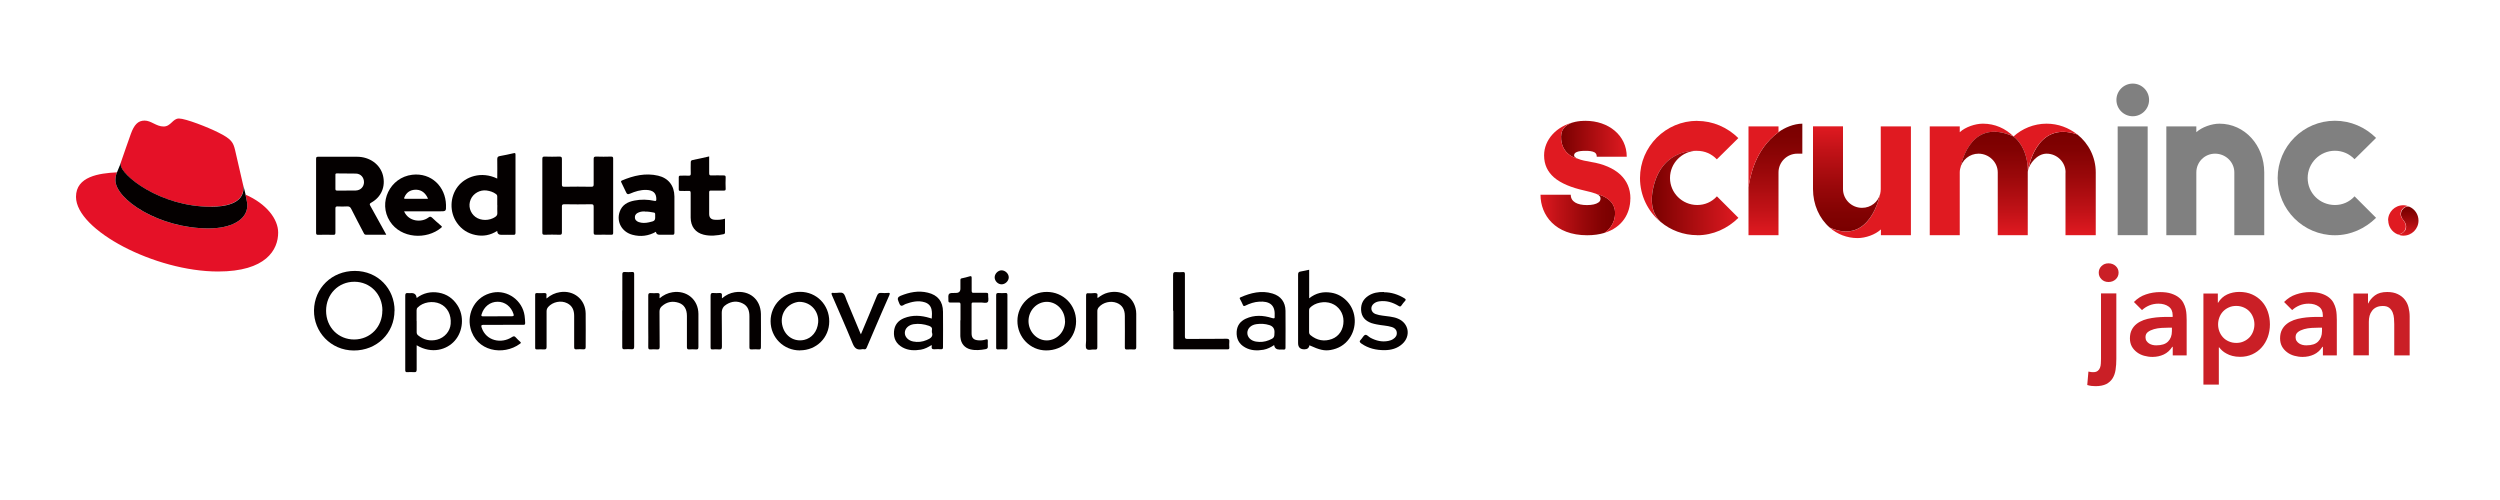 <?xml version="1.0" encoding="UTF-8"?><svg id="_レイヤー_1" xmlns="http://www.w3.org/2000/svg" xmlns:xlink="http://www.w3.org/1999/xlink" viewBox="0 0 300 60"><defs><style>.cls-1{fill:url(#linear-gradient-2);}.cls-2{fill:gray;}.cls-3{fill:#fff;}.cls-4{fill:#e51127;}.cls-5{fill:url(#linear-gradient-4);}.cls-6{fill:#ca1f26;}.cls-7{fill:url(#linear-gradient-3);}.cls-8{fill:url(#linear-gradient-5);}.cls-9{fill:url(#linear-gradient-8);}.cls-10{fill:url(#linear-gradient-7);}.cls-11{fill:url(#linear-gradient-6);}.cls-12{fill:#e01a21;}.cls-13{fill:#040000;}.cls-14{fill:url(#linear-gradient);}</style><linearGradient id="linear-gradient" x1="187.33" y1="16.78" x2="195.21" y2="16.78" gradientUnits="userSpaceOnUse"><stop offset="0" stop-color="#790000"/><stop offset="1" stop-color="#e01a21"/></linearGradient><linearGradient id="linear-gradient-2" x1="288.95" y1="28.26" x2="288.95" y2="24.78" gradientUnits="userSpaceOnUse"><stop offset="0" stop-color="#e01a21"/><stop offset=".23" stop-color="#c11217"/><stop offset=".57" stop-color="#9a080a"/><stop offset=".83" stop-color="#810202"/><stop offset="1" stop-color="#790000"/></linearGradient><linearGradient id="linear-gradient-3" x1="213.05" y1="28.22" x2="213.05" y2="14.84" xlink:href="#linear-gradient-2"/><linearGradient id="linear-gradient-4" x1="184.85" y1="25.75" x2="193.8" y2="25.75" xlink:href="#linear-gradient-2"/><linearGradient id="linear-gradient-5" x1="247.42" y1="28.22" x2="247.42" y2="15.82" xlink:href="#linear-gradient-2"/><linearGradient id="linear-gradient-6" x1="198.22" y1="23.16" x2="208.61" y2="23.16" xlink:href="#linear-gradient"/><linearGradient id="linear-gradient-7" x1="221.59" y1="15.17" x2="221.59" y2="27.78" xlink:href="#linear-gradient-2"/><linearGradient id="linear-gradient-8" x1="239.27" y1="28.22" x2="239.27" y2="15.81" xlink:href="#linear-gradient-2"/></defs><g id="_レイヤー_1-2"><rect class="cls-3" width="300" height="60"/></g><g id="_レイヤー_2"><path class="cls-4" d="M25.3,24.8c1.6,0,3.9-.33,3.9-2.23,0-.15,0-.29-.04-.43l-.95-4.13c-.22-.91-.41-1.32-2.01-2.11-1.24-.63-3.93-1.68-4.73-1.68-.75,0-.96.96-1.84.96s-1.48-.71-2.28-.71-1.26.52-1.65,1.6c0,0-1.07,3.02-1.21,3.46-.02.08-.02.17-.02.25,0,1.17,4.63,5.03,10.83,5.03M29.46,23.34c.22,1.04.22,1.15.22,1.29,0,1.79-2.01,2.78-4.64,2.78-5.96,0-11.19-3.49-11.19-5.8,0-.36.08-.69.19-.93-2.15.11-4.92.49-4.92,2.94,0,4.01,9.51,8.96,17.04,8.96,5.77,0,7.22-2.61,7.22-4.67,0-1.62-1.4-3.46-3.93-4.56"/><path class="cls-13" d="M29.46,23.34c.22,1.04.22,1.15.22,1.29,0,1.79-2.01,2.78-4.64,2.78-5.96,0-11.19-3.49-11.19-5.8,0-.36.08-.69.19-.93l.47-1.15c-.02.08-.02.17-.02.25,0,1.17,4.63,5.03,10.83,5.03,1.6,0,3.9-.33,3.9-2.23,0-.15,0-.29-.04-.43l.29,1.2h0Z"/><path class="cls-13" d="M46.31,28.17c-.8,0-1.6,0-2.38,0-.19,0-.23-.11-.29-.22-.5-.96-1.01-1.92-1.49-2.88-.11-.23-.25-.32-.51-.3-.38.02-.76.02-1.14,0-.2,0-.25.06-.25.25,0,.96,0,1.92,0,2.88,0,.22-.05.29-.27.28-.59-.02-1.19-.02-1.78,0-.2,0-.27-.03-.27-.25,0-2.96,0-5.91,0-8.87,0-.21.07-.26.27-.25h4.64c1.52,0,2.77.91,3.11,2.22.34,1.34-.18,2.6-1.39,3.28-.23.12-.23.21-.11.41.63,1.13,1.25,2.26,1.88,3.4v.07h-.02ZM41.59,22.86h0c.37,0,.74.02,1.11,0,.57-.02.97-.44.98-.99,0-.57-.38-1.02-.96-1.04-.76-.02-1.52,0-2.29-.02-.14,0-.19.04-.18.18,0,.56,0,1.12,0,1.68,0,.19.08.2.23.2h1.11l-.02-.02Z"/><path class="cls-13" d="M65.08,23.48v-4.41c0-.22.06-.29.28-.28.59.02,1.19.02,1.78,0,.22,0,.29.06.29.28,0,1.02,0,2.03,0,3.05,0,.2.02.29.26.29,1.09-.02,2.18-.02,3.27,0,.22,0,.28-.06.28-.28,0-1.02,0-2.03,0-3.05,0-.21.05-.29.28-.29.61.02,1.2.02,1.81,0,.2,0,.25.06.25.25v8.91c0,.19-.07.22-.24.22-.61,0-1.23-.02-1.84,0-.2,0-.26-.05-.26-.26,0-1.03,0-2.07,0-3.1,0-.23-.05-.3-.29-.3-1.08.02-2.16.02-3.24,0-.22,0-.29.07-.28.28,0,1.03,0,2.07,0,3.1,0,.22-.06.29-.28.28-.61-.02-1.2-.02-1.81,0-.21,0-.26-.06-.26-.26,0-1.48,0-2.96,0-4.44h.02Z"/><path class="cls-13" d="M59.67,21.43c0-.79.02-1.57,0-2.34,0-.25.1-.32.3-.36.55-.11,1.1-.2,1.64-.34.25-.07.25.02.25.22v9.31c0,.2-.05.27-.26.26-.48-.02-.97,0-1.46,0-.3,0-.46-.16-.48-.47-.81.52-1.68.68-2.6.49-.93-.19-1.67-.67-2.22-1.45-.92-1.3-.86-3.13.1-4.37.91-1.17,2.8-1.88,4.73-.95h0ZM59.67,24.63v-1.04c0-.15-.05-.23-.16-.31-.34-.25-.71-.36-1.11-.42-.79-.11-1.61.34-1.92,1.08-.32.75-.08,1.6.57,2.09.65.48,1.68.48,2.38,0,.18-.12.27-.27.25-.49-.02-.3,0-.61,0-.92h0Z"/><path class="cls-13" d="M47.34,37.27c0,2.72-2.12,4.8-4.9,4.79-2.76-.02-4.8-2.24-4.76-4.82.04-2.67,2.14-4.73,4.9-4.73s4.77,2.13,4.77,4.77h0ZM45.89,37.26c0-1.95-1.46-3.45-3.37-3.45s-3.39,1.49-3.39,3.48,1.48,3.46,3.39,3.45c1.92-.02,3.37-1.51,3.36-3.48h0Z"/><path class="cls-13" d="M78.72,27.81c-.9.51-1.85.63-2.84.36-1.26-.34-1.93-1.56-1.52-2.75.28-.84.97-1.2,1.76-1.35.79-.16,1.6-.14,2.39.03.21.05.25,0,.25-.2,0-.72-.37-1.08-1.2-1.11-.69-.02-1.34.18-1.96.45-.28.12-.38.05-.48-.19-.17-.38-.36-.76-.55-1.14-.06-.11-.08-.18.06-.25,1.39-.59,2.83-.93,4.34-.58,1.24.29,1.95,1.2,1.96,2.5,0,1.45,0,2.89,0,4.34,0,.22-.07.26-.27.25-.51,0-1.02,0-1.52,0-.26,0-.4-.12-.43-.36h0ZM77.4,25.38c-.21-.02-.48,0-.73.1-.26.1-.47.25-.48.56-.02.33.19.51.46.61.4.14.81.12,1.22.03.76-.16.78-.2.75-.97,0-.15-.05-.19-.2-.21-.32-.06-.64-.12-1.02-.11h0Z"/><path class="cls-13" d="M48.5,25.38c.55,1.24,2.1,1.34,2.9.73.2-.16.3-.12.46.02.34.33.7.64,1.06.95.11.09.16.14.02.25-1.74,1.46-4.82,1.31-6.15-.77-1.45-2.25,0-5.27,2.68-5.59,2.3-.27,4,1.44,4.05,3.63.02.76,0,.76-.76.76h-4.25,0ZM51.36,23.86c-.05-.11-.08-.21-.14-.3-.33-.55-.8-.83-1.44-.79-.59.04-1.01.34-1.24.88-.06.12-.1.21.11.21h2.72Z"/><path class="cls-13" d="M50,41.43c0,1,0,1.96,0,2.92,0,.26-.08.33-.32.31-.26-.02-.53-.02-.79,0-.21.02-.27-.07-.26-.27,0-.85,0-1.71,0-2.57v-6.34c0-.25.07-.34.32-.31.15.02.29,0,.44,0,.37,0,.57.2.61.59.8-.61,1.7-.8,2.65-.64.97.17,1.71.69,2.24,1.51.84,1.29.69,3.13-.33,4.27-.93,1.05-2.72,1.63-4.56.53h0ZM50,38.53v1.33c0,.16.05.28.17.38.68.55,1.44.73,2.28.52.91-.24,1.56-1.01,1.63-1.88.09-1.11-.38-2.02-1.28-2.43-.87-.39-2.04-.2-2.68.45-.1.1-.13.2-.13.34v1.29h0Z"/><path class="cls-13" d="M87,26.27v1.63c0,.11-.05.17-.16.2-.8.17-1.61.26-2.41.06-.99-.25-1.54-.98-1.55-2.04v-2.95c0-.2-.04-.28-.25-.26-.33.02-.66,0-.98,0-.15,0-.2-.03-.2-.19,0-.48,0-.95,0-1.43,0-.16.05-.22.22-.21.32,0,.64-.02.95,0,.24.02.28-.07.27-.29-.02-.43,0-.87,0-1.3,0-.18.05-.25.24-.29.65-.12,1.29-.28,1.97-.43,0,.69,0,1.35,0,2.01,0,.23.06.28.28.27.48-.02.95,0,1.43,0,.2,0,.28.03.27.25-.02.45-.02.91,0,1.36,0,.16-.04.21-.21.21-.52,0-1.04,0-1.56,0-.16,0-.21.04-.21.21,0,.87,0,1.73,0,2.6,0,.43.22.66.66.69.41.03.82,0,1.25-.13v.02Z"/><path class="cls-13" d="M157.13,41.43c-.05.33-.25.49-.61.49-.5,0-.75-.25-.75-.75v-8.21c0-.25.07-.35.31-.38.34-.05.66-.14,1.02-.21v3.43c.81-.65,1.69-.83,2.63-.68.79.12,1.47.52,2,1.12,1.06,1.2,1.13,3.09.16,4.42-.55.75-1.3,1.18-2.22,1.34-.73.12-1.31,0-2.53-.56h0ZM157.09,38.57c0,.43,0,.84,0,1.27,0,.16.05.28.17.38.77.63,1.64.8,2.57.46.88-.33,1.4-1.17,1.39-2.16,0-.95-.57-1.78-1.44-2.11-.85-.33-2.01-.09-2.58.52-.1.11-.11.21-.11.34v1.29h0Z"/><path class="cls-13" d="M60.39,38.98c-.79,0-1.56.02-2.35,0-.31,0-.32.09-.24.34.53,1.6,2.36,1.96,3.62,1.14.2-.13.32-.16.48.04.16.19.34.34.52.51.11.09.11.16-.02.24-2,1.48-5.27.92-5.95-1.9-.43-1.79.57-3.83,2.69-4.24,1.78-.34,3.55.94,3.81,2.77.04.29.06.59.07.88,0,.19-.07.23-.24.22h-2.42,0ZM59.71,37.95c.57,0,1.14,0,1.71,0,.24,0,.26-.07.2-.27-.28-.89-1.03-1.48-1.91-1.47-.9,0-1.64.59-1.92,1.51-.06.19-.02.24.17.24.58,0,1.16,0,1.74,0Z"/><path class="cls-13" d="M152.91,41.4c-.4.27-.82.48-1.29.57-.76.13-1.52.11-2.21-.28-.74-.41-1.06-1.05-1.01-1.89.05-.74.43-1.24,1.08-1.55,1.03-.48,2.1-.42,3.15-.09.27.08.36.07.33-.22v-.12c.06-1.25-.65-1.7-1.86-1.62-.58.03-1.13.22-1.66.48-.15.07-.24.07-.3-.11-.09-.23-.22-.45-.34-.68-.05-.09-.06-.16.06-.21,1.23-.54,2.5-.86,3.83-.46,1.01.3,1.56,1.03,1.57,2.08.02,1.47,0,2.94,0,4.41,0,.17-.04.25-.23.24-.16-.02-.32,0-.48,0-.37,0-.59-.17-.65-.52h0ZM152.94,39.84c0-.43-.21-.7-.62-.83-.51-.16-1.03-.19-1.56-.11-.64.09-1.07.51-1.08,1.04,0,.52.4.94,1.03,1.05.54.09,1.06.04,1.57-.17.61-.25.66-.33.66-.97h0Z"/><path class="cls-13" d="M111.81,41.39c-.42.27-.84.49-1.31.57-.75.12-1.5.11-2.19-.27-.75-.41-1.1-1.06-1.03-1.91.06-.78.49-1.31,1.2-1.6,1.02-.41,2.06-.34,3.1-.02.07.02.14.04.23.07.03-.38.05-.75-.03-1.11-.1-.42-.37-.7-.79-.84-.8-.26-1.56-.07-2.32.2-.19.07-.39.28-.57.19-.15-.07-.2-.34-.29-.52-.15-.31-.07-.52.25-.65,1.06-.43,2.14-.66,3.28-.38,1.2.29,1.81,1.05,1.82,2.29.02,1.42,0,2.83,0,4.25,0,.19-.05.26-.25.25-.25-.02-.49-.02-.73,0-.27.02-.43-.04-.37-.35,0-.05,0-.1-.02-.18h.02ZM111.83,39.91c0-.15-.02-.23,0-.29.07-.3-.11-.43-.35-.52-.6-.21-1.21-.29-1.83-.2-.62.09-1.06.51-1.07,1.02-.02.49.39.94,1,1.06.55.11,1.09.05,1.61-.17.43-.18.82-.39.65-.9h0Z"/><path class="cls-13" d="M96,42.05c-1.97,0-3.52-1.54-3.53-3.51,0-1.96,1.57-3.53,3.55-3.52,1.97,0,3.49,1.56,3.49,3.54s-1.55,3.48-3.51,3.48h0ZM95.92,36.22s-.15,0-.26.03c-1.37.28-2.15,1.6-1.74,2.96.34,1.18,1.41,1.83,2.57,1.58.91-.2,1.59-.99,1.69-2.09.11-1.28-.82-2.46-2.25-2.48h0Z"/><path class="cls-13" d="M129.13,38.55c0,1.99-1.56,3.51-3.59,3.5-1.92,0-3.46-1.6-3.45-3.55,0-1.92,1.59-3.48,3.53-3.47,1.97,0,3.51,1.56,3.51,3.52h0ZM127.8,38.55c0-1.29-.97-2.32-2.17-2.33-1.21,0-2.2,1.02-2.21,2.3,0,1.26.98,2.33,2.19,2.33s2.2-1.03,2.2-2.31h0Z"/><path class="cls-13" d="M65.61,35.8c.5-.42,1-.65,1.58-.74,1.67-.27,3.07.88,3.09,2.56.02,1.34,0,2.69,0,4.02,0,.23-.07.29-.29.28-.27-.02-.55-.02-.83,0-.21.02-.26-.07-.26-.27,0-1.24,0-2.49,0-3.74,0-.66-.2-1.2-.83-1.52-.75-.38-1.74-.17-2.29.45-.13.16-.19.31-.19.52,0,1.42,0,2.83,0,4.25,0,.24-.05.34-.31.32-.27-.02-.55,0-.83,0-.16,0-.23-.02-.23-.2v-6.34c0-.16.04-.23.21-.22.28,0,.55.02.83,0,.24-.02.36.04.32.3-.02.08,0,.16,0,.34h.02Z"/><path class="cls-13" d="M131.74,35.75c.37-.28.75-.52,1.21-.63,1.54-.38,2.94.38,3.31,1.84.06.22.09.46.09.69,0,1.34,0,2.66,0,4,0,.22-.06.3-.28.29-.26-.02-.53-.02-.79,0-.24.02-.31-.05-.3-.29.02-1.24,0-2.49,0-3.74,0-.79-.33-1.31-.96-1.56-.74-.29-1.64-.07-2.15.5-.13.15-.2.31-.19.52,0,1.43,0,2.85,0,4.28,0,.24-.06.32-.29.29-.34-.04-.8.15-1-.07-.17-.19-.06-.64-.06-.97v-5.42c0-.25.07-.32.3-.29.12.02.25,0,.38,0,.2,0,.43-.06.6.02.2.1,0,.37.12.57h0Z"/><path class="cls-13" d="M79.14,35.8c.5-.41.99-.64,1.56-.73,1.71-.27,3.1.88,3.11,2.6v3.96c0,.24-.06.32-.3.3-.26-.02-.53-.02-.79,0s-.29-.1-.29-.31c0-1.24,0-2.47,0-3.71,0-.81-.33-1.35-.97-1.57-.75-.25-1.43-.13-2.03.4-.2.17-.29.38-.29.66.02,1.41,0,2.81.02,4.22,0,.25-.07.33-.32.31-.25-.02-.51-.02-.76,0-.22.02-.29-.05-.29-.28.02-.78,0-1.56,0-2.34v-3.83c0-.26.07-.33.32-.31s.49.02.73,0c.25-.02.35.06.31.31-.02.08,0,.16,0,.33h0Z"/><path class="cls-13" d="M86.65,35.79c.48-.4.96-.63,1.52-.72,1.75-.27,3.1.83,3.14,2.6.02,1.33,0,2.66,0,4,0,.21-.07.28-.27.26-.27-.02-.55-.02-.83,0-.23.02-.29-.07-.28-.29,0-1.23,0-2.45,0-3.68,0-.65-.17-1.23-.79-1.54-.66-.34-1.33-.28-1.96.11-.37.22-.57.52-.57,1.01.03,1.35,0,2.7.02,4.05,0,.29-.08.36-.35.34-.25-.02-.51-.02-.76,0-.2.02-.25-.06-.25-.25,0-.88,0-1.75,0-2.63,0-1.18,0-2.37,0-3.55,0-.29.09-.36.35-.34.23.02.47.02.7,0,.25-.02.34.07.31.31,0,.08,0,.16,0,.31h0Z"/><path class="cls-13" d="M166.1,35.07c.85,0,1.67.26,2.44.73.17.11.19.18.05.33-.15.16-.29.34-.41.52-.11.16-.2.16-.35.06-.71-.43-1.47-.67-2.32-.55-.25.04-.47.12-.66.28-.46.38-.35,1.03.2,1.24.56.21,1.15.21,1.74.31.34.06.66.11.97.25,1.3.54,1.57,2.08.52,3.03-.61.56-1.37.75-2.16.75-.98,0-1.92-.21-2.75-.79-.22-.16-.28-.26-.07-.47.19-.18.31-.5.52-.57.2-.07.41.23.63.34.68.36,1.39.54,2.16.38.2-.04.41-.11.58-.23.3-.19.47-.45.42-.82-.05-.34-.28-.51-.57-.61-.6-.19-1.23-.19-1.83-.32-.21-.05-.43-.08-.64-.16-.74-.27-1.2-.75-1.24-1.58-.03-.74.27-1.3.88-1.7.55-.36,1.17-.46,1.86-.45l.02.03Z"/><path class="cls-13" d="M140.77,37.3c0-1.43,0-2.85,0-4.28,0-.32.09-.39.38-.37.26.02.53.02.79,0,.2-.02.25.05.25.25,0,.83,0,1.65,0,2.47v5.01c0,.24.06.29.29.29,1.56,0,3.14,0,4.7-.02.29,0,.36.09.34.35-.02.23-.02.47,0,.7,0,.16-.03.22-.2.22h-6.32c-.25,0-.2-.14-.2-.29v-4.34h-.02Z"/><path class="cls-13" d="M103.3,40.14c.66-1.56,1.3-3.08,1.92-4.61.11-.27.23-.41.54-.38.25.03.51.02.76,0,.24-.02.32,0,.2.28-.66,1.47-1.29,2.95-1.92,4.42-.27.61-.53,1.23-.79,1.85-.07.16-.15.25-.33.21-.08-.02-.17-.02-.25,0-.61.12-.89-.14-1.12-.71-.79-1.93-1.64-3.84-2.47-5.76-.11-.25-.07-.34.2-.29h.16c.34.02.75-.13.99.06.23.18.29.59.43.89.53,1.28,1.06,2.56,1.6,3.83.02.05.05.09.09.19v.02Z"/><path class="cls-13" d="M115.26,38.44v-1.9c0-.17-.05-.25-.23-.24-.34,0-.68,0-1.02,0-.16,0-.19-.05-.2-.2-.04-.95-.05-.95.91-.95.35,0,.53-.17.53-.52v-1.02c0-.12.03-.19.16-.21.32-.07.64-.14.95-.24.22-.07.24.03.24.21,0,.51,0,1.02,0,1.52,0,.21.07.26.26.25.5-.02.99,0,1.49,0,.18,0,.25.05.23.24-.02.29.1.68-.05.86-.16.19-.56.05-.85.06s-.59,0-.89,0c-.16,0-.2.05-.2.2,0,1.17,0,2.34,0,3.51,0,.56.26.79.82.83.29.02.6,0,.88-.1.22-.07.25,0,.25.2s-.02.4,0,.6c.02.23-.07.32-.28.36-.61.11-1.21.17-1.82.02-.69-.18-1.11-.69-1.18-1.39,0-.07-.02-.12-.02-.19v-1.9h0Z"/><path class="cls-13" d="M74.68,37.27v-4.34c0-.21.05-.3.28-.29.29.02.59.02.88,0,.21-.02.26.06.26.26,0,1.54,0,3.08,0,4.62v4.05c0,.25-.04.36-.32.34-.27-.02-.55-.02-.83,0-.23.02-.28-.07-.28-.29,0-1.46,0-2.92,0-4.37h0Z"/><path class="cls-13" d="M119.54,38.51v-3.07c0-.22.06-.29.28-.28.27.02.55.02.83,0,.2-.02.24.07.24.25v6.27c0,.2-.05.25-.25.25-.29-.02-.57-.02-.86,0-.2.02-.25-.07-.24-.25v-3.17h0Z"/><path class="cls-13" d="M120.19,34.12c-.44,0-.83-.4-.83-.84s.42-.86.86-.84c.43.02.83.41.83.84s-.41.84-.86.84Z"/></g><path class="cls-2" d="M253.97,11.99c0,1.08.88,1.96,1.96,1.96s1.96-.88,1.96-1.96-.88-1.96-1.96-1.96-1.96.88-1.96,1.96Z"/><path class="cls-14" d="M187.33,16.31c-.08,2.38,2.05,2.75,2.05,2.75-.3-.11-.49-.25-.49-.41,0-.22.14-.33.33-.41.25-.11.63-.14,1.04-.14s.82.03,1.1.19c.16.11.25.25.25.52h3.6c0-2.58-2.2-4.31-4.94-4.31-.16,0-.32,0-.48.02-.03,0-.07,0-.1,0-.13.01-.26.03-.39.05-.07.01-.13.02-.2.04-.02,0-.04,0-.06.01-.88.19-1.67.66-1.7,1.69Z"/><path class="cls-1" d="M288.54,27.73s-.05.06-.08.09c-.02.02-.04.03-.05.05-.03.03-.07.06-.1.08-.02.01-.04.02-.05.04-.18.11-.37.16-.56.14.22.09.46.15.71.15,1,0,1.81-.81,1.81-1.81,0-.75-.46-1.4-1.11-1.67-.36-.05-.66.1-.89.46v.02s-.03.03-.03.04c-.01.03-.02.06-.03.09v.02c-.11.34-.02.68.27,1.02t0,0l.05.07c.28.37.33.73.16,1.09-.02.04-.04.09-.07.13Z"/><path class="cls-7" d="M216.28,18.44v-3.6c-1.01,0-2.13.48-2.85,1.01-2.89,2.13-3.41,5.42-3.61,6.61v5.76h3.6v-7.53c0-1.24,1.02-2.25,2.25-2.25h.6Z"/><path class="cls-5" d="M191.57,23.27h0c.31.13.49.29.49.57,0,.19-.08.36-.27.47-.27.19-.74.3-1.35.3-1.18,0-1.95-.41-1.95-1.24h-3.63c0,2.44,1.76,4.86,5.6,4.86.78,0,1.46-.1,2.06-.28.37-.23,1.32-.99,1.29-2.47-.04-1.82-2.24-2.21-2.24-2.21Z"/><path class="cls-8" d="M247.86,20.69v7.53h3.63v-7.53c0-1.84-.86-3.48-2.2-4.55-5.06-1.76-5.93,4.35-5.93,4.35h0c.14-.82,1.09-2.05,2.23-2.05,1.26,0,2.28,1.02,2.28,2.25Z"/><path class="cls-2" d="M254.12,28.22v-13.05h3.6v13.05h-3.6Z"/><path class="cls-2" d="M268.12,28.22v-7.53c0-1.24-1.04-2.25-2.31-2.25s-2.25,1.02-2.25,2.25v7.53h-3.6v-13.05h3.6v.69c.66-.6,1.84-1.02,2.77-1.02,3.05,0,5.38,2.61,5.38,5.85v7.53h-3.6Z"/><path class="cls-2" d="M282.55,19.11c-.63-.66-1.46-1.02-2.36-1.02-1.79,0-3.27,1.46-3.27,3.27s1.46,3.24,3.27,3.24c.91,0,1.73-.36,2.36-1.04l2.58,2.58c-1.32,1.29-3.05,2.09-4.94,2.09-3.79,0-6.87-3.08-6.87-6.87s3.08-6.87,6.87-6.87c1.9,0,3.63.77,4.94,2.06l-2.58,2.55Z"/><path class="cls-12" d="M189.79,14.52s-.07,0-.1,0c-.1,0-.19.02-.28.04.14-.02.27-.03.41-.05,0,0-.02,0-.03,0ZM189.4,14.56s-.07,0-.11.01h0s.07,0,.11-.01ZM192.52,27.95s0,0,0,0c-.14.04-.29.08-.44.11.15-.03.3-.07.44-.11ZM195.65,23.84c0-1.24-.44-2.14-1.18-2.86-.85-.8-2.12-1.32-3.52-1.54-.63-.11-1.21-.22-1.57-.38,0,0-2.13-.37-2.05-2.75.03-.98.75-1.45,1.59-1.66-2.16.49-3.63,2.13-3.63,3.99,0,1.15.44,1.98,1.18,2.64.85.74,2.14,1.24,3.6,1.57.6.14,1.04.25,1.4.38.03.01.06.02.09.04,0,0,0,0,0,0h0s2.19.39,2.24,2.21c.04,1.48-.92,2.23-1.29,2.47,2.18-.65,3.13-2.36,3.13-4.11ZM189.09,14.61s-.02,0-.03,0c0,0,.02,0,.03,0,0,0,0,0,0,0ZM189.04,14.62s-.08.02-.12.03c.05-.01.1-.03.15-.04-.01,0-.02,0-.03,0Z"/><path class="cls-12" d="M199.35,26.7c.12.1.24.19.37.28-.13-.09-.25-.18-.37-.28ZM203.67,14.5c-3.79,0-6.87,3.08-6.87,6.87,0,2.11.95,3.99,2.45,5.25-.74-.72-1.39-1.96-.82-4.28,1.13-4.58,5.16-4.24,5.16-4.24h0s.05,0,.07,0c.91,0,1.73.36,2.36,1.02l2.58-2.55c-1.32-1.29-3.05-2.06-4.94-2.06ZM199.35,26.7s-.07-.06-.1-.08c.01.01.02.02.03.03.02.02.04.03.06.05Z"/><path class="cls-11" d="M203.67,28.23c1.9,0,3.63-.8,4.94-2.09l-2.58-2.58c-.63.69-1.46,1.04-2.36,1.04-1.81,0-3.27-1.46-3.27-3.24s1.44-3.23,3.2-3.27h0s-4.03-.34-5.16,4.24c-.58,2.35.1,3.6.85,4.31,1.19.99,2.72,1.58,4.38,1.58Z"/><path class="cls-12" d="M213.42,15.86v-.69h-3.6v7.29c.2-1.19.72-4.48,3.6-6.6Z"/><path class="cls-12" d="M225.69,15.17v7.53c0,.2-.03.39-.07.57h0s-1.14,6.23-6.05,4.05c.9.78,2.06,1.25,3.34,1.25.96,0,2.12-.41,2.8-1.04v.69h3.6v-13.05h-3.63Z"/><path class="cls-10" d="M225.62,23.26h0c-.25.98-1.11,1.68-2.18,1.68-1.26,0-2.28-1.02-2.28-2.25v-7.53h-3.6v7.53c0,1.87.77,3.55,2.01,4.62,4.91,2.18,6.05-4.06,6.05-4.06Z"/><path class="cls-12" d="M245.58,14.84c-1.51,0-2.94.6-3.96,1.54,0,0,1.67,1.11,1.73,4.09,0,0,0,0,0,0,.06-.38,1.04-6.04,5.93-4.33-1.02-.81-2.3-1.3-3.7-1.3ZM235.17,15.86v-.69h-3.6v13.05h3.6v-7.53c0-.07,0-.14.01-.21h0s0-.07.03-.18h0s.01-.06.02-.09c.24-1.21,1.53-6.03,6.4-3.83-.96-.96-2.23-1.54-3.68-1.54-.93,0-2.12.41-2.77,1.02Z"/><path class="cls-9" d="M243.35,20.49s0,0,0-.02c-.05-2.98-1.73-4.09-1.73-4.09-4.87-2.21-6.16,2.62-6.4,3.83.22-1.01,1.13-1.77,2.2-1.77,1.26,0,2.31,1.02,2.31,2.25v7.53h3.6v-7.53c0-.06,0-.13.02-.2,0,0,0,0,0,0h0ZM235.18,20.48c0-.06.02-.12.03-.18-.02.11-.03.17-.03.17h0Z"/><path class="cls-12" d="M286.59,26.45c0,.75.46,1.39,1.1,1.66.19.02.38-.03.56-.14.02-.01.04-.02.05-.04.04-.03.07-.05.1-.08.02-.02.04-.03.05-.05.03-.03.06-.06.08-.09.03-.04.05-.08.07-.13.17-.36.12-.72-.16-1.09l-.05-.07s0,0,0,0c-.29-.35-.38-.69-.27-1.02v-.02s.03-.06.04-.09c0-.02.01-.03.02-.04v-.02c.24-.35.53-.51.89-.46-.21-.09-.45-.14-.69-.14-1,0-1.81.81-1.81,1.81Z"/><path class="cls-6" d="M253.96,35.22v7.86c0,.46-.03.89-.09,1.29-.06.4-.18.74-.36,1.03-.18.29-.44.52-.76.69-.33.16-.76.25-1.28.25-.18,0-.34-.01-.51-.03-.16-.02-.33-.06-.49-.11l.14-1.61c.1.02.2.04.29.05.09.02.19.02.29.02.23,0,.4-.05.53-.15.13-.1.22-.22.28-.38.06-.15.09-.32.1-.51.01-.19.02-.37.02-.54v-7.87h1.85ZM251.85,32.71c0-.3.11-.56.33-.78.22-.22.5-.33.84-.33s.63.11.86.32c.23.21.35.48.35.8s-.12.58-.35.8c-.23.21-.52.32-.86.32s-.62-.11-.84-.33c-.22-.22-.33-.48-.33-.78Z"/><path class="cls-6" d="M260.72,41.62h-.05c-.27.42-.61.73-1.02.92-.41.19-.86.29-1.36.29-.34,0-.67-.05-1-.14-.32-.09-.61-.23-.86-.42-.25-.19-.46-.42-.61-.69-.15-.28-.23-.6-.23-.97,0-.4.07-.74.22-1.03.14-.28.34-.52.58-.71.24-.19.52-.34.84-.46.32-.11.65-.2,1-.25.34-.06.69-.09,1.04-.11.35-.02.68-.02.99-.02h.46v-.2c0-.46-.16-.81-.48-1.04-.32-.23-.73-.35-1.22-.35-.39,0-.76.07-1.1.21-.34.14-.63.33-.88.56l-.97-.97c.41-.42.89-.73,1.44-.91.55-.19,1.12-.28,1.71-.28.52,0,.97.06,1.33.18.36.12.66.27.9.46.24.19.42.4.55.64.13.24.22.49.28.73.06.25.09.49.1.72.01.23.02.43.02.61v4.26h-1.67v-1.02ZM260.62,39.32h-.39c-.26,0-.55.01-.86.03-.32.02-.62.07-.9.15-.28.08-.52.19-.72.34-.2.15-.29.36-.29.63,0,.17.04.32.12.44.08.12.18.22.3.3.12.08.26.14.42.18.15.04.31.05.46.05.64,0,1.11-.15,1.41-.46.3-.3.46-.72.46-1.24v-.42Z"/><path class="cls-6" d="M264.38,35.22h1.76v1.11h.03c.27-.45.63-.78,1.08-.99.45-.21.94-.31,1.47-.31.57,0,1.08.1,1.53.3.45.2.84.48,1.16.83.32.35.56.76.73,1.24.16.47.25.98.25,1.53s-.09,1.05-.26,1.53c-.18.47-.42.89-.73,1.23-.31.35-.69.63-1.13.83-.44.2-.93.3-1.45.3-.35,0-.66-.04-.93-.11-.27-.07-.5-.16-.71-.28-.21-.11-.38-.23-.52-.36-.14-.13-.26-.25-.35-.38h-.05v4.46h-1.85v-10.93ZM270.53,38.93c0-.29-.05-.57-.15-.83-.1-.27-.24-.5-.43-.71-.19-.21-.42-.37-.69-.49-.27-.12-.57-.19-.91-.19s-.64.06-.91.19c-.27.12-.5.29-.69.49-.19.21-.33.44-.43.71-.1.27-.15.55-.15.83s.05.57.15.83c.1.27.24.5.43.71.19.21.42.37.69.49.27.12.57.19.91.19s.64-.06.91-.19c.27-.12.5-.29.69-.49.19-.21.33-.44.43-.71.1-.27.15-.55.15-.83Z"/><path class="cls-6" d="M278.74,41.62h-.05c-.27.42-.61.73-1.02.92-.41.19-.86.29-1.36.29-.34,0-.67-.05-1-.14-.32-.09-.61-.23-.86-.42-.25-.19-.46-.42-.61-.69-.15-.28-.23-.6-.23-.97,0-.4.07-.74.22-1.03.14-.28.34-.52.58-.71.24-.19.52-.34.84-.46.32-.11.65-.2,1-.25.34-.06.69-.09,1.04-.11.35-.02.68-.02.99-.02h.46v-.2c0-.46-.16-.81-.48-1.04-.32-.23-.73-.35-1.22-.35-.39,0-.76.07-1.1.21-.34.14-.63.33-.88.56l-.97-.97c.41-.42.89-.73,1.44-.91.55-.19,1.12-.28,1.71-.28.52,0,.97.06,1.33.18.36.12.66.27.9.46.24.19.42.4.55.64.13.24.22.49.28.73.06.25.09.49.1.72.01.23.02.43.02.61v4.26h-1.67v-1.02ZM278.63,39.32h-.39c-.26,0-.55.01-.86.03-.32.02-.62.07-.9.15-.28.08-.52.19-.72.34-.2.15-.29.36-.29.63,0,.17.04.32.12.44.08.12.18.22.3.3.12.08.26.14.42.18.15.04.31.05.46.05.64,0,1.11-.15,1.41-.46.3-.3.46-.72.46-1.24v-.42Z"/><path class="cls-6" d="M282.4,35.22h1.76v1.19h.03c.17-.37.44-.69.8-.96.36-.27.85-.41,1.47-.41.49,0,.91.08,1.26.25.34.16.63.38.84.65.22.27.37.58.46.93.09.35.14.72.14,1.1v4.68h-1.85v-3.75c0-.21-.01-.43-.03-.69-.02-.25-.07-.49-.16-.71-.09-.22-.22-.41-.41-.56-.19-.15-.44-.22-.76-.22s-.57.05-.78.15c-.21.1-.39.24-.52.42-.14.18-.24.38-.3.6-.06.23-.09.46-.09.71v4.04h-1.85v-7.41Z"/></svg>